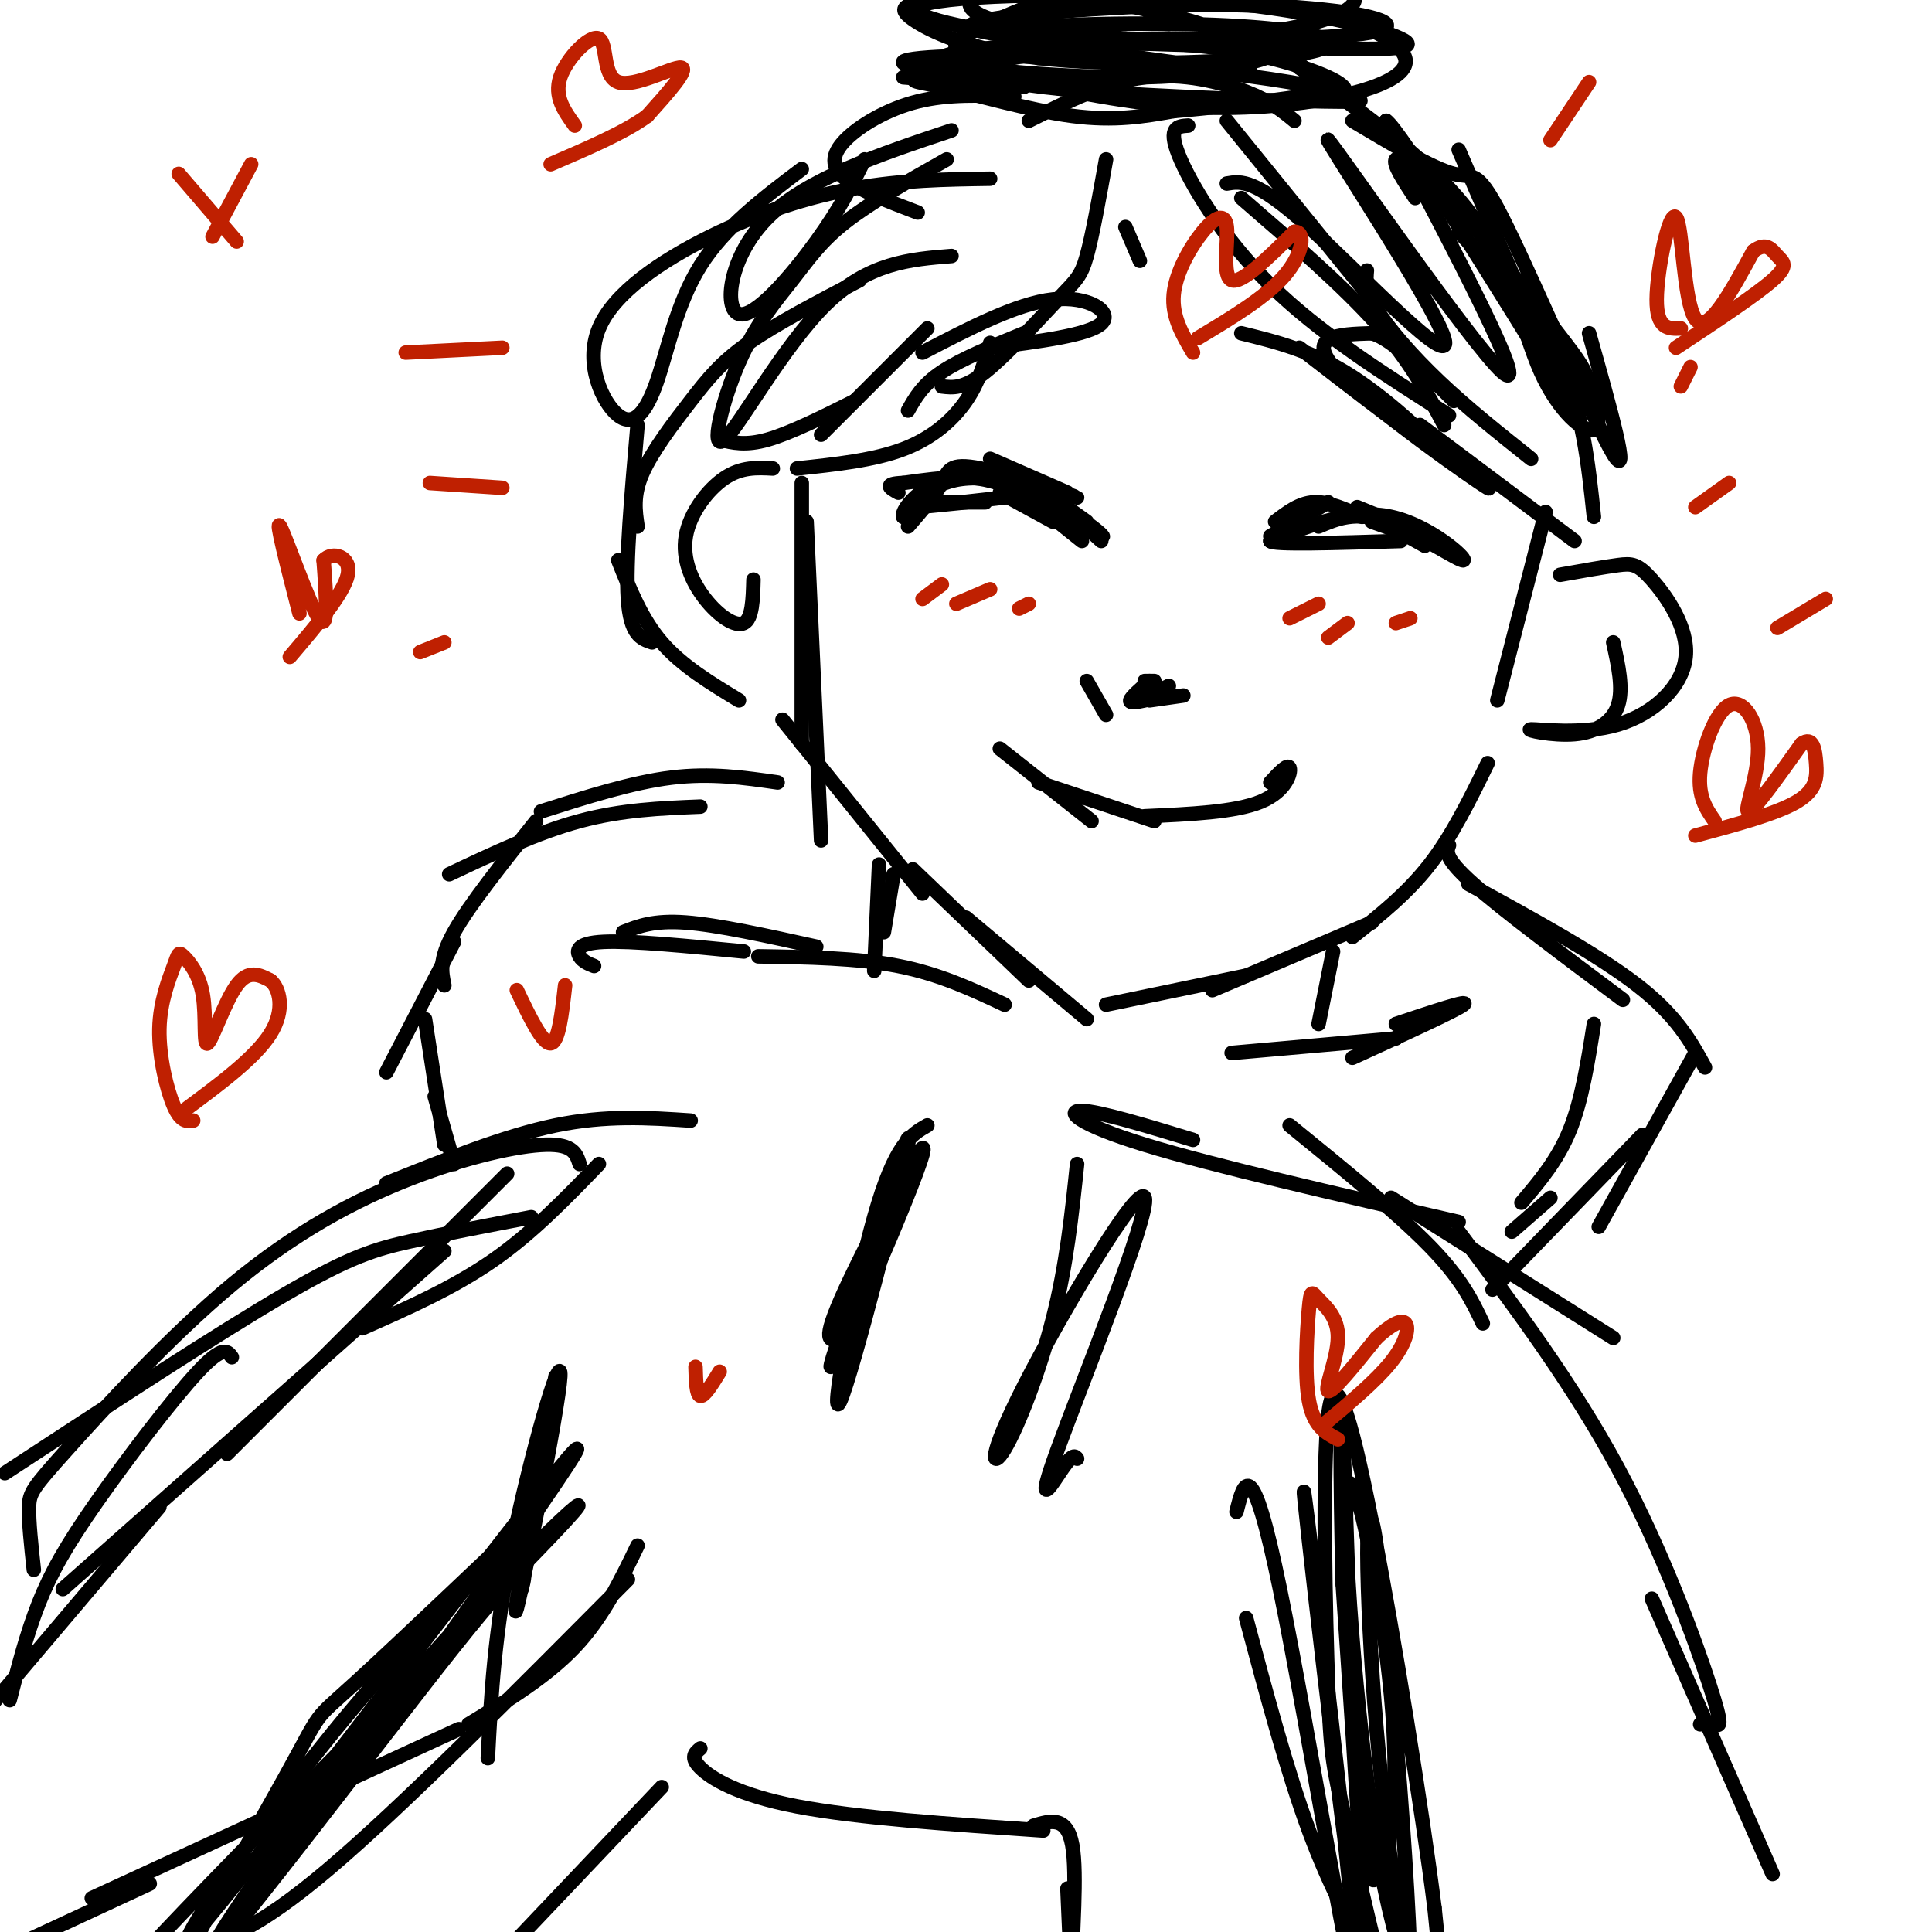 <svg viewBox='0 0 400 400' version='1.1' xmlns='http://www.w3.org/2000/svg' xmlns:xlink='http://www.w3.org/1999/xlink'><g fill='none' stroke='rgb(0,0,0)' stroke-width='3' stroke-linecap='round' stroke-linejoin='round'><path d='M166,100c0.000,0.000 0.000,54.000 0,54'/><path d='M167,108c0.000,0.000 3.000,66.000 3,66'/><path d='M162,149c0.000,0.000 29.000,36.000 29,36'/><path d='M189,180c0.000,0.000 24.000,23.000 24,23'/><path d='M200,190c0.000,0.000 25.000,21.000 25,21'/><path d='M229,208c0.000,0.000 29.000,-6.000 29,-6'/><path d='M251,205c0.000,0.000 33.000,-14.000 33,-14'/><path d='M280,194c5.667,-4.500 11.333,-9.000 16,-15c4.667,-6.000 8.333,-13.500 12,-21'/><path d='M310,145c0.000,0.000 10.000,-39.000 10,-39'/><path d='M188,109c2.802,-3.238 5.604,-6.475 7,-9c1.396,-2.525 1.384,-4.337 8,-3c6.616,1.337 19.858,5.821 20,6c0.142,0.179 -12.817,-3.949 -21,-4c-8.183,-0.051 -11.592,3.974 -15,8'/><path d='M187,107c-0.675,-1.458 5.139,-9.102 15,-8c9.861,1.102 23.770,10.951 26,12c2.230,1.049 -7.220,-6.700 -16,-10c-8.780,-3.300 -16.890,-2.150 -25,-1'/><path d='M187,100c-4.333,0.167 -2.667,1.083 -1,2'/><path d='M273,109c3.810,-1.625 7.619,-3.250 14,-1c6.381,2.250 15.333,8.375 16,8c0.667,-0.375 -6.952,-7.250 -15,-9c-8.048,-1.750 -16.524,1.625 -25,5'/><path d='M263,112c0.333,0.833 13.667,0.417 27,0'/><path d='M188,85c1.500,-2.667 3.000,-5.333 7,-8c4.000,-2.667 10.500,-5.333 17,-8'/><path d='M205,72c10.222,-1.311 20.444,-2.622 23,-5c2.556,-2.378 -2.556,-5.822 -10,-5c-7.444,0.822 -17.222,5.911 -27,11'/><path d='M279,79c15.844,11.778 31.689,23.556 29,22c-2.689,-1.556 -23.911,-16.444 -31,-24c-7.089,-7.556 -0.044,-7.778 7,-8'/><path d='M284,69c4.000,1.000 10.500,7.500 17,14'/><path d='M225,141c0.000,0.000 4.000,7.000 4,7'/><path d='M238,141c-1.917,1.667 -3.833,3.333 -4,4c-0.167,0.667 1.417,0.333 3,0'/><path d='M207,155c0.000,0.000 19.000,15.000 19,15'/><path d='M215,162c0.000,0.000 24.000,8.000 24,8'/><path d='M237,169c9.378,-0.422 18.756,-0.844 24,-3c5.244,-2.156 6.356,-6.044 6,-7c-0.356,-0.956 -2.178,1.022 -4,3'/><path d='M229,33c-1.405,7.863 -2.810,15.726 -4,20c-1.190,4.274 -2.167,4.958 -6,9c-3.833,4.042 -10.524,11.440 -15,15c-4.476,3.560 -6.738,3.280 -9,3'/><path d='M205,71c-1.156,4.044 -2.311,8.089 -5,12c-2.689,3.911 -6.911,7.689 -13,10c-6.089,2.311 -14.044,3.156 -22,4'/><path d='M170,90c0.000,0.000 22.000,-22.000 22,-22'/><path d='M177,83c-6.667,3.333 -13.333,6.667 -18,8c-4.667,1.333 -7.333,0.667 -10,0'/><path d='M257,41c10.500,9.083 21.000,18.167 28,26c7.000,7.833 10.500,14.417 14,21'/><path d='M294,88c0.000,0.000 32.000,24.000 32,24'/><path d='M323,119c4.562,-0.812 9.125,-1.625 12,-2c2.875,-0.375 4.064,-0.314 7,3c2.936,3.314 7.619,9.881 7,16c-0.619,6.119 -6.539,11.792 -14,14c-7.461,2.208 -16.464,0.953 -18,1c-1.536,0.047 4.394,1.397 9,1c4.606,-0.397 7.887,-2.542 9,-6c1.113,-3.458 0.056,-8.229 -1,-13'/><path d='M160,97c-3.260,-0.174 -6.520,-0.348 -10,2c-3.480,2.348 -7.180,7.217 -8,12c-0.820,4.783 1.241,9.480 4,13c2.759,3.520 6.217,5.863 8,5c1.783,-0.863 1.892,-4.931 2,-9'/><path d='M208,208c-6.750,-3.167 -13.500,-6.333 -22,-8c-8.500,-1.667 -18.750,-1.833 -29,-2'/><path d='M169,196c-10.167,-2.250 -20.333,-4.500 -27,-5c-6.667,-0.500 -9.833,0.750 -13,2'/><path d='M123,200c-1.178,-0.467 -2.356,-0.933 -3,-2c-0.644,-1.067 -0.756,-2.733 5,-3c5.756,-0.267 17.378,0.867 29,2'/><path d='M161,162c-6.917,-1.000 -13.833,-2.000 -22,-1c-8.167,1.000 -17.583,4.000 -27,7'/><path d='M111,170c-6.917,8.667 -13.833,17.333 -17,23c-3.167,5.667 -2.583,8.333 -2,11'/><path d='M94,195c0.000,0.000 -14.000,27.000 -14,27'/><path d='M88,211c0.000,0.000 4.000,26.000 4,26'/><path d='M90,227c0.000,0.000 4.000,14.000 4,14'/><path d='M143,232c-8.750,-0.583 -17.500,-1.167 -28,1c-10.500,2.167 -22.750,7.083 -35,12'/><path d='M124,241c-6.917,7.167 -13.833,14.333 -22,20c-8.167,5.667 -17.583,9.833 -27,14'/><path d='M105,243c0.000,0.000 -58.000,58.000 -58,58'/><path d='M300,175c-0.500,1.333 -1.000,2.667 5,8c6.000,5.333 18.500,14.667 31,24'/><path d='M330,212c-1.250,7.917 -2.500,15.833 -5,22c-2.500,6.167 -6.250,10.583 -10,15'/><path d='M321,248c0.000,0.000 -8.000,7.000 -8,7'/><path d='M267,233c11.167,9.083 22.333,18.167 29,25c6.667,6.833 8.833,11.417 11,16'/><path d='M247,236c-9.711,-2.956 -19.422,-5.911 -23,-6c-3.578,-0.089 -1.022,2.689 13,7c14.022,4.311 39.511,10.156 65,16'/><path d='M288,248c0.000,0.000 46.000,29.000 46,29'/><path d='M192,233c-3.357,1.905 -6.714,3.810 -11,19c-4.286,15.190 -9.500,43.667 -7,38c2.500,-5.667 12.714,-45.476 14,-53c1.286,-7.524 -6.357,17.238 -14,42'/><path d='M174,279c2.352,-5.771 15.232,-41.198 14,-39c-1.232,2.198 -16.578,42.022 -16,43c0.578,0.978 17.079,-36.891 19,-44c1.921,-7.109 -10.737,16.540 -16,28c-5.263,11.460 -3.132,10.730 -1,10'/><path d='M223,241c-1.102,10.500 -2.204,21.001 -5,32c-2.796,10.999 -7.286,22.498 -10,27c-2.714,4.502 -3.653,2.007 4,-13c7.653,-15.007 23.897,-42.528 25,-39c1.103,3.528 -12.934,38.104 -18,52c-5.066,13.896 -1.162,7.113 1,4c2.162,-3.113 2.581,-2.557 3,-2'/><path d='M304,183c13.417,7.333 26.833,14.667 35,21c8.167,6.333 11.083,11.667 14,17'/><path d='M351,218c0.000,0.000 -20.000,36.000 -20,36'/><path d='M340,235c0.000,0.000 -31.000,32.000 -31,32'/><path d='M302,255c11.845,15.857 23.690,31.714 33,49c9.310,17.286 16.083,36.000 19,45c2.917,9.000 1.976,8.286 1,8c-0.976,-0.286 -1.988,-0.143 -3,0'/><path d='M342,331c0.000,0.000 25.000,57.000 25,57'/><path d='M92,259c0.000,0.000 -79.000,70.000 -79,70'/><path d='M33,312c0.000,0.000 -39.000,46.000 -39,46'/><path d='M132,320c-3.583,7.417 -7.167,14.833 -13,21c-5.833,6.167 -13.917,11.083 -22,16'/><path d='M95,358c0.000,0.000 -76.000,35.000 -76,35'/><path d='M31,390c0.000,0.000 -28.000,13.000 -28,13'/><path d='M258,335c4.250,15.917 8.500,31.833 13,44c4.500,12.167 9.250,20.583 14,29'/><path d='M130,327c-23.417,23.583 -46.833,47.167 -62,60c-15.167,12.833 -22.083,14.917 -29,17'/><path d='M110,252c-8.956,1.711 -17.911,3.422 -25,5c-7.089,1.578 -12.311,3.022 -26,11c-13.689,7.978 -35.844,22.489 -58,37'/><path d='M153,145c-5.917,-3.583 -11.833,-7.167 -16,-12c-4.167,-4.833 -6.583,-10.917 -9,-17'/><path d='M135,133c-2.250,-0.750 -4.500,-1.500 -5,-9c-0.500,-7.500 0.750,-21.750 2,-36'/><path d='M132,109c-0.488,-3.232 -0.976,-6.464 1,-11c1.976,-4.536 6.417,-10.375 10,-15c3.583,-4.625 6.310,-8.036 12,-12c5.690,-3.964 14.345,-8.482 23,-13'/><path d='M197,53c-8.594,0.688 -17.189,1.376 -26,10c-8.811,8.624 -17.839,25.184 -21,28c-3.161,2.816 -0.456,-8.111 3,-16c3.456,-7.889 7.661,-12.739 11,-17c3.339,-4.261 5.811,-7.932 11,-12c5.189,-4.068 13.094,-8.534 21,-13'/><path d='M205,37c-9.153,0.139 -18.305,0.278 -28,2c-9.695,1.722 -19.932,5.025 -30,10c-10.068,4.975 -19.966,11.620 -23,19c-3.034,7.380 0.795,15.494 4,18c3.205,2.506 5.786,-0.594 8,-7c2.214,-6.406 4.061,-16.116 9,-24c4.939,-7.884 12.969,-13.942 21,-20'/><path d='M190,44c-6.012,-2.286 -12.024,-4.571 -15,-7c-2.976,-2.429 -2.917,-5.000 0,-8c2.917,-3.000 8.690,-6.429 15,-8c6.310,-1.571 13.155,-1.286 20,-1'/><path d='M212,18c0.000,0.000 -25.000,-2.000 -25,-2'/><path d='M221,12c0.000,0.000 -6.000,0.000 -6,0'/><path d='M213,25c8.022,-4.000 16.044,-8.000 24,-9c7.956,-1.000 15.844,1.000 21,3c5.156,2.000 7.578,4.000 10,6'/><path d='M254,25c0.000,0.000 30.000,37.000 30,37'/><path d='M246,26c-2.133,0.133 -4.267,0.267 -2,6c2.267,5.733 8.933,17.067 19,27c10.067,9.933 23.533,18.467 37,27'/><path d='M283,56c-0.178,2.067 -0.356,4.133 2,8c2.356,3.867 7.244,9.533 13,15c5.756,5.467 12.378,10.733 19,16'/><path d='M330,107c-1.167,-11.083 -2.333,-22.167 -7,-32c-4.667,-9.833 -12.833,-18.417 -21,-27'/><path d='M293,41c-2.357,-3.571 -4.713,-7.142 -4,-8c0.713,-0.858 4.496,0.997 11,8c6.504,7.003 15.729,19.155 21,26c5.271,6.845 6.589,8.384 8,12c1.411,3.616 2.914,9.309 1,10c-1.914,0.691 -7.246,-3.622 -11,-12c-3.754,-8.378 -5.930,-20.822 -14,-32c-8.070,-11.178 -22.035,-21.089 -36,-31'/><path d='M269,14c-5.833,-5.167 -2.417,-2.583 1,0'/><path d='M321,75c0.000,0.000 -19.000,-44.000 -19,-44'/><path d='M242,8c-17.943,0.889 -35.886,1.777 -42,3c-6.114,1.223 -0.399,2.779 9,5c9.399,2.221 22.482,5.107 35,6c12.518,0.893 24.472,-0.208 33,-2c8.528,-1.792 13.630,-4.274 14,-7c0.370,-2.726 -3.992,-5.694 -10,-8c-6.008,-2.306 -13.662,-3.948 -29,-4c-15.338,-0.052 -38.360,1.486 -47,3c-8.640,1.514 -2.897,3.004 11,4c13.897,0.996 35.949,1.498 58,2'/><path d='M274,10c14.144,0.328 20.502,0.148 16,-2c-4.502,-2.148 -19.866,-6.263 -42,-8c-22.134,-1.737 -51.039,-1.096 -57,1c-5.961,2.096 11.021,5.648 27,7c15.979,1.352 30.953,0.506 42,-1c11.047,-1.506 18.166,-3.671 20,-6c1.834,-2.329 -1.619,-4.822 -5,-6c-3.381,-1.178 -6.690,-1.042 -17,-1c-10.310,0.042 -27.619,-0.009 -39,1c-11.381,1.009 -16.833,3.079 -18,5c-1.167,1.921 1.952,3.692 8,5c6.048,1.308 15.024,2.154 24,3'/><path d='M233,8c14.633,0.512 39.216,0.290 49,-1c9.784,-1.290 4.769,-3.650 -8,-5c-12.769,-1.350 -33.293,-1.691 -44,-2c-10.707,-0.309 -11.598,-0.586 -16,1c-4.402,1.586 -12.316,5.036 -15,7c-2.684,1.964 -0.138,2.443 1,4c1.138,1.557 0.867,4.193 16,6c15.133,1.807 45.670,2.786 58,3c12.330,0.214 6.454,-0.337 5,-1c-1.454,-0.663 1.516,-1.437 -4,-4c-5.516,-2.563 -19.517,-6.916 -36,-7c-16.483,-0.084 -35.449,4.101 -44,6c-8.551,1.899 -6.687,1.511 0,3c6.687,1.489 18.196,4.854 27,6c8.804,1.146 14.902,0.073 21,-1'/><path d='M243,23c8.668,-0.733 19.838,-2.067 26,-3c6.162,-0.933 7.317,-1.465 -2,-3c-9.317,-1.535 -29.106,-4.071 -47,-5c-17.894,-0.929 -33.894,-0.249 -33,1c0.894,1.249 18.682,3.067 36,3c17.318,-0.067 34.167,-2.019 39,-4c4.833,-1.981 -2.349,-3.989 -20,-4c-17.651,-0.011 -45.773,1.977 -47,4c-1.227,2.023 24.439,4.083 40,4c15.561,-0.083 21.017,-2.309 23,-4c1.983,-1.691 0.491,-2.845 -1,-4'/><path d='M257,8c-5.379,-2.400 -18.326,-6.399 -31,-8c-12.674,-1.601 -25.075,-0.805 -32,0c-6.925,0.805 -8.375,1.619 -5,4c3.375,2.381 11.573,6.328 26,8c14.427,1.672 35.081,1.070 47,0c11.919,-1.070 15.102,-2.606 12,-4c-3.102,-1.394 -12.489,-2.644 -28,-3c-15.511,-0.356 -37.146,0.184 -36,2c1.146,1.816 25.073,4.908 49,8'/><path d='M254,38c2.962,-0.509 5.923,-1.018 17,9c11.077,10.018 30.268,30.561 28,23c-2.268,-7.561 -25.995,-43.228 -24,-41c1.995,2.228 29.713,42.351 36,48c6.287,5.649 -8.856,-23.175 -24,-52'/><path d='M287,25c2.667,1.667 21.333,31.833 40,62'/><path d='M329,69c4.399,15.619 8.798,31.238 5,25c-3.798,-6.238 -15.792,-34.333 -22,-47c-6.208,-12.667 -6.631,-9.905 -11,-11c-4.369,-1.095 -12.685,-6.048 -21,-11'/><path d='M197,27c-14.964,5.000 -29.929,10.000 -38,18c-8.071,8.000 -9.250,19.000 -6,20c3.250,1.000 10.929,-8.000 16,-15c5.071,-7.000 7.536,-12.000 10,-17'/><path d='M233,47c0.000,0.000 3.000,7.000 3,7'/><path d='M269,72c12.667,9.800 25.333,19.600 27,20c1.667,0.400 -7.667,-8.600 -16,-14c-8.333,-5.400 -15.667,-7.200 -23,-9'/><path d='M120,241c-0.652,-2.072 -1.303,-4.144 -7,-4c-5.697,0.144 -16.438,2.503 -28,7c-11.562,4.497 -23.944,11.133 -37,22c-13.056,10.867 -26.784,25.964 -34,34c-7.216,8.036 -7.919,9.010 -8,12c-0.081,2.990 0.459,7.995 1,13'/><path d='M48,281c-0.905,-1.280 -1.810,-2.560 -7,3c-5.190,5.560 -14.667,17.958 -21,27c-6.333,9.042 -9.524,14.726 -12,21c-2.476,6.274 -4.238,13.137 -6,20'/><path d='M185,181c0.000,0.000 -2.000,12.000 -2,12'/><path d='M182,179c0.000,0.000 -1.000,22.000 -1,22'/><path d='M276,197c0.000,0.000 -3.000,15.000 -3,15'/><path d='M255,218c0.000,0.000 34.000,-3.000 34,-3'/><path d='M289,212c7.750,-2.583 15.500,-5.167 14,-4c-1.500,1.167 -12.250,6.083 -23,11'/><path d='M145,167c-8.167,0.333 -16.333,0.667 -25,3c-8.667,2.333 -17.833,6.667 -27,11'/><path d='M108,329c1.029,-4.082 2.059,-8.165 -14,12c-16.059,20.165 -49.206,64.576 -56,70c-6.794,5.424 12.763,-28.140 21,-43c8.237,-14.860 5.152,-11.015 15,-20c9.848,-8.985 32.629,-30.800 34,-32c1.371,-1.200 -18.669,18.215 -36,39c-17.331,20.785 -31.952,42.938 -33,46c-1.048,3.062 11.476,-12.969 24,-29'/><path d='M63,372c20.931,-27.020 61.259,-80.069 56,-71c-5.259,9.069 -56.105,80.256 -71,99c-14.895,18.744 6.162,-14.955 30,-44c23.838,-29.045 50.456,-53.435 39,-41c-11.456,12.435 -60.988,61.696 -83,85c-22.012,23.304 -16.506,20.652 -11,18'/><path d='M256,313c1.566,-6.301 3.132,-12.603 9,16c5.868,28.603 16.037,92.110 16,81c-0.037,-11.110 -10.279,-96.837 -11,-101c-0.721,-4.163 8.080,73.239 11,90c2.920,16.761 -0.040,-27.120 -3,-71'/><path d='M278,328c-0.585,-22.283 -0.547,-42.489 0,-32c0.547,10.489 1.605,51.673 3,73c1.395,21.327 3.129,22.798 5,18c1.871,-4.798 3.880,-15.866 2,-36c-1.880,-20.134 -7.648,-49.335 -9,-43c-1.352,6.335 1.713,48.206 6,74c4.287,25.794 9.796,35.513 12,35c2.204,-0.513 1.102,-11.256 0,-22'/><path d='M297,395c-2.404,-19.333 -8.414,-56.666 -13,-80c-4.586,-23.334 -7.747,-32.668 -9,-22c-1.253,10.668 -0.596,41.340 0,57c0.596,15.660 1.132,16.310 5,33c3.868,16.690 11.068,49.422 12,34c0.932,-15.422 -4.403,-78.998 -7,-97c-2.597,-18.002 -2.456,9.571 0,38c2.456,28.429 7.228,57.715 12,87'/><path d='M297,445c2.000,15.000 1.000,9.000 0,3'/><path d='M115,285c-4.667,26.494 -9.333,52.988 -8,48c1.333,-4.988 8.667,-41.458 9,-48c0.333,-6.542 -6.333,16.845 -10,35c-3.667,18.155 -4.333,31.077 -5,44'/><path d='M145,362c-1.089,0.911 -2.178,1.822 0,4c2.178,2.178 7.622,5.622 20,8c12.378,2.378 31.689,3.689 51,5'/><path d='M214,378c3.444,-1.044 6.889,-2.089 8,4c1.111,6.089 -0.111,19.311 0,25c0.111,5.689 1.556,3.844 3,2'/><path d='M221,391c0.000,0.000 1.000,23.000 1,23'/><path d='M137,370c0.000,0.000 -37.000,39.000 -37,39'/></g>
<g fill='none' stroke='rgb(191,32,1)' stroke-width='3' stroke-linecap='round' stroke-linejoin='round'><path d='M191,124c0.000,0.000 4.000,-3.000 4,-3'/><path d='M198,125c0.000,0.000 7.000,-3.000 7,-3'/><path d='M267,128c0.000,0.000 6.000,-3.000 6,-3'/><path d='M275,132c0.000,0.000 4.000,-3.000 4,-3'/><path d='M289,129c0.000,0.000 3.000,-1.000 3,-1'/><path d='M211,126c0.000,0.000 2.000,-1.000 2,-1'/><path d='M62,127c-2.556,-9.978 -5.111,-19.956 -4,-18c1.111,1.956 5.889,15.844 8,19c2.111,3.156 1.556,-4.422 1,-12'/><path d='M67,116c1.800,-1.956 5.800,-0.844 5,3c-0.800,3.844 -6.400,10.422 -12,17'/><path d='M277,298c-2.516,-1.327 -5.032,-2.654 -6,-8c-0.968,-5.346 -0.386,-14.712 0,-19c0.386,-4.288 0.578,-3.500 2,-2c1.422,1.500 4.075,3.712 4,8c-0.075,4.288 -2.879,10.654 -2,11c0.879,0.346 5.439,-5.327 10,-11'/><path d='M285,277c2.917,-2.702 5.208,-3.958 6,-3c0.792,0.958 0.083,4.131 -3,8c-3.083,3.869 -8.542,8.435 -14,13'/><path d='M355,170c-1.732,-2.494 -3.464,-4.989 -3,-10c0.464,-5.011 3.124,-12.539 6,-14c2.876,-1.461 5.967,3.145 6,9c0.033,5.855 -2.990,12.959 -2,13c0.990,0.041 5.995,-6.979 11,-14'/><path d='M373,154c2.369,-1.655 2.792,1.208 3,4c0.208,2.792 0.202,5.512 -4,8c-4.202,2.488 -12.601,4.744 -21,7'/><path d='M348,68c-2.518,0.095 -5.036,0.190 -5,-6c0.036,-6.190 2.625,-18.667 4,-17c1.375,1.667 1.536,17.476 4,21c2.464,3.524 7.232,-5.238 12,-14'/><path d='M363,52c2.810,-2.071 3.833,-0.250 5,1c1.167,1.250 2.476,1.929 -1,5c-3.476,3.071 -11.738,8.536 -20,14'/><path d='M40,232c-1.267,0.176 -2.534,0.351 -4,-3c-1.466,-3.351 -3.129,-10.229 -3,-16c0.129,-5.771 2.052,-10.435 3,-13c0.948,-2.565 0.923,-3.033 2,-2c1.077,1.033 3.258,3.565 4,8c0.742,4.435 0.046,10.771 1,10c0.954,-0.771 3.558,-8.649 6,-12c2.442,-3.351 4.721,-2.176 7,-1'/><path d='M56,203c1.889,1.578 3.111,6.022 0,11c-3.111,4.978 -10.556,10.489 -18,16'/><path d='M37,36c0.000,0.000 12.000,14.000 12,14'/><path d='M52,34c0.000,0.000 -8.000,15.000 -8,15'/><path d='M107,205c2.667,5.583 5.333,11.167 7,11c1.667,-0.167 2.333,-6.083 3,-12'/><path d='M144,283c0.083,2.917 0.167,5.833 1,6c0.833,0.167 2.417,-2.417 4,-5'/><path d='M247,73c-2.206,-3.734 -4.411,-7.467 -4,-12c0.411,-4.533 3.440,-9.864 6,-13c2.560,-3.136 4.651,-4.075 5,-1c0.349,3.075 -1.043,10.164 1,11c2.043,0.836 7.522,-4.582 13,-10'/><path d='M268,48c2.378,-0.133 1.822,4.533 -2,9c-3.822,4.467 -10.911,8.733 -18,13'/><path d='M119,26c-2.167,-3.008 -4.335,-6.016 -3,-10c1.335,-3.984 6.172,-8.944 8,-8c1.828,0.944 0.646,7.793 4,9c3.354,1.207 11.244,-3.226 13,-3c1.756,0.226 -2.622,5.113 -7,10'/><path d='M134,24c-4.500,3.333 -12.250,6.667 -20,10'/><path d='M87,135c0.000,0.000 5.000,-2.000 5,-2'/><path d='M89,100c0.000,0.000 15.000,1.000 15,1'/><path d='M84,73c0.000,0.000 20.000,-1.000 20,-1'/><path d='M368,130c0.000,0.000 10.000,-6.000 10,-6'/><path d='M351,105c0.000,0.000 7.000,-5.000 7,-5'/><path d='M348,80c0.000,0.000 2.000,-4.000 2,-4'/><path d='M321,29c0.000,0.000 8.000,-12.000 8,-12'/></g>
<g fill='none' stroke='rgb(0,0,0)' stroke-width='3' stroke-linecap='round' stroke-linejoin='round'><path d='M225,108c0.000,0.000 -14.000,-10.000 -14,-10'/><path d='M208,103c0.000,0.000 -9.000,1.000 -9,1'/><path d='M200,104c0.000,0.000 -10.000,1.000 -10,1'/><path d='M190,104c0.000,0.000 14.000,0.000 14,0'/><path d='M207,102c0.000,0.000 11.000,6.000 11,6'/><path d='M219,108c0.000,0.000 5.000,4.000 5,4'/><path d='M228,112c0.000,0.000 -13.000,-12.000 -13,-12'/><path d='M221,102c0.000,0.000 -16.000,-7.000 -16,-7'/><path d='M263,111c0.000,0.000 12.000,-7.000 12,-7'/><path d='M264,108c2.500,-1.917 5.000,-3.833 8,-4c3.000,-0.167 6.500,1.417 10,3'/><path d='M286,108c0.000,0.000 9.000,5.000 9,5'/><path d='M298,113c0.000,0.000 -14.000,-5.000 -14,-5'/><path d='M298,112c0.000,0.000 -17.000,-7.000 -17,-7'/><path d='M236,145c0.000,0.000 6.000,-1.000 6,-1'/><path d='M238,145c0.000,0.000 7.000,-1.000 7,-1'/><path d='M238,144c0.000,0.000 4.000,-2.000 4,-2'/><path d='M237,141c0.000,0.000 2.000,0.000 2,0'/></g>
</svg>